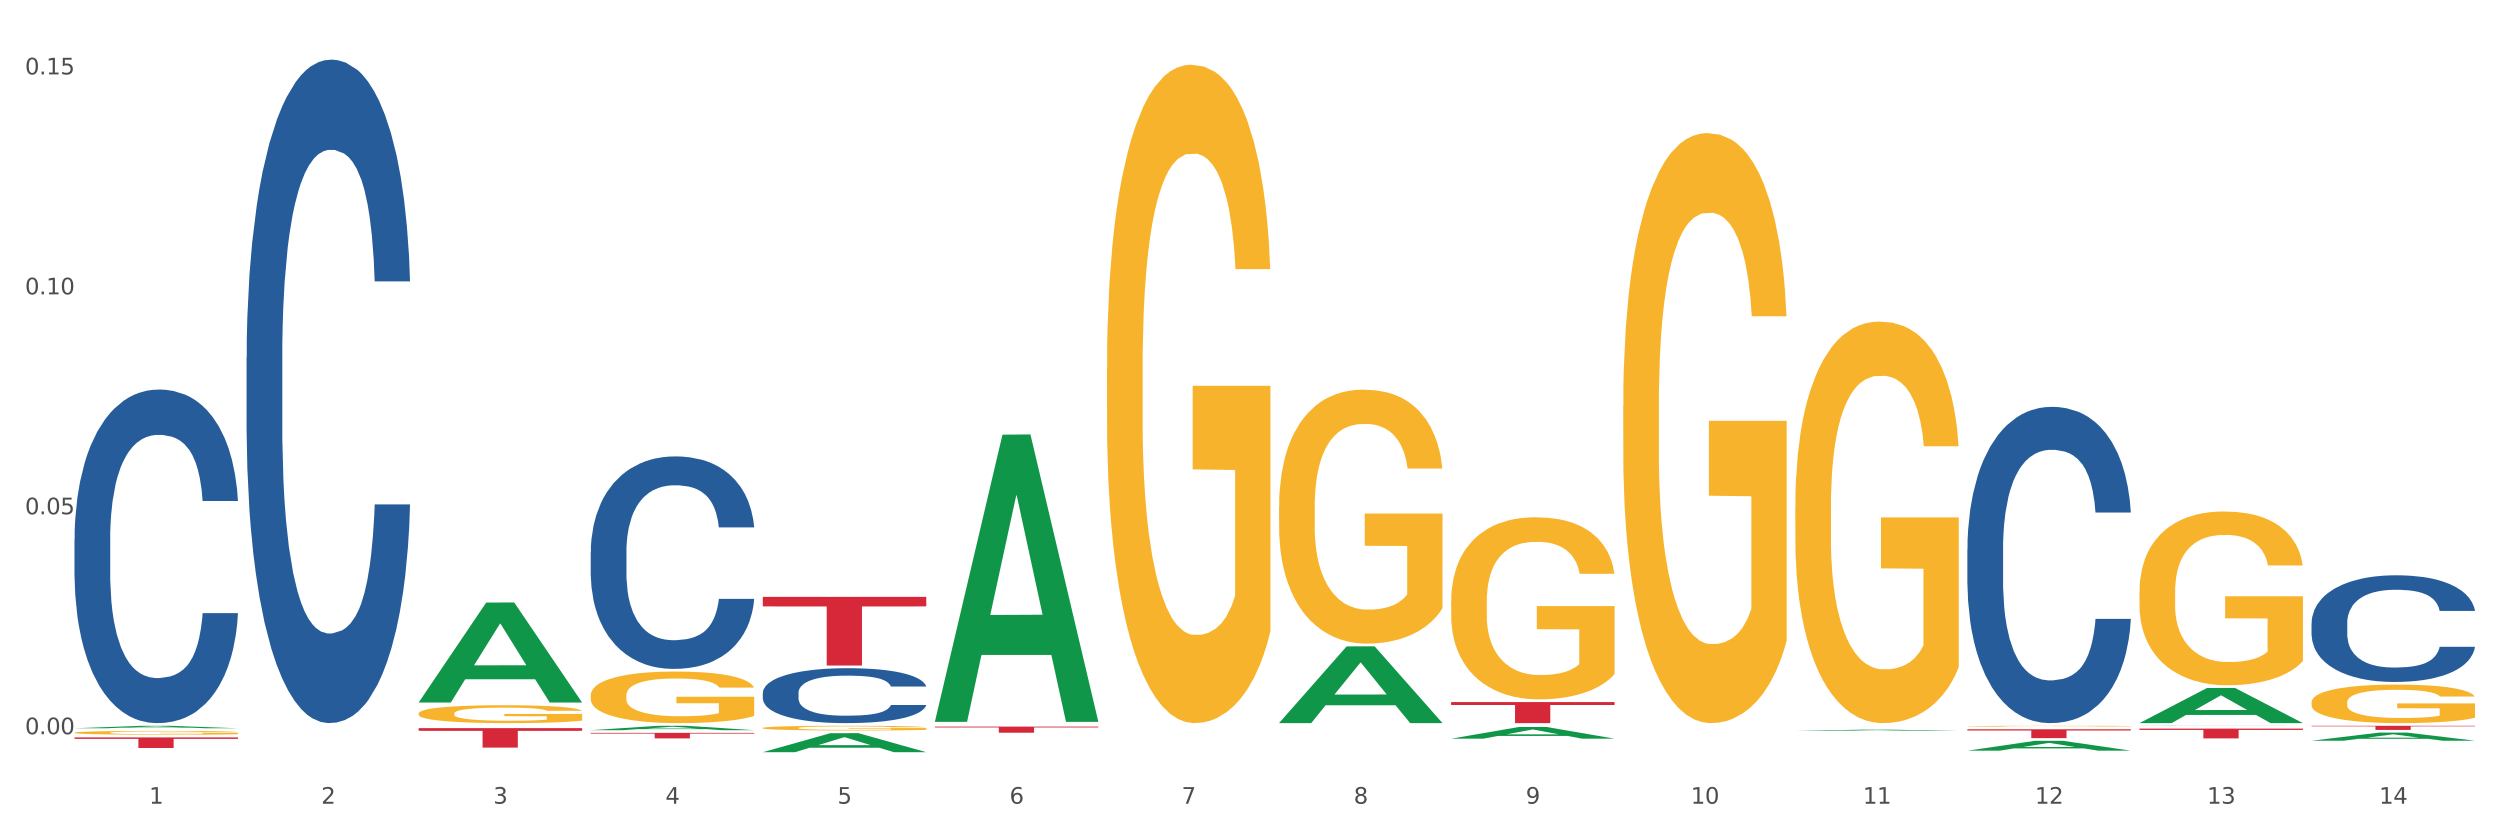 <?xml version="1.0" encoding="utf-8" standalone="no"?>
<!DOCTYPE svg PUBLIC "-//W3C//DTD SVG 1.1//EN"
  "http://www.w3.org/Graphics/SVG/1.1/DTD/svg11.dtd">
<svg xmlns:xlink="http://www.w3.org/1999/xlink" width="1080pt" height="360pt" viewBox="0 0 1080 360" xmlns="http://www.w3.org/2000/svg" version="1.1">
 <rect x="0" y="0" width="1080" height="360" fill="#333333" stroke="none"/>
 <defs>
  <style type="text/css">*{stroke-linejoin: round; stroke-linecap: butt}</style>
 </defs>
 <g id="figure_1">
  <g id="patch_1">
   <path d="M 0 360 
L 1080 360 
L 1080 0 
L 0 0 
z
" style="fill: #ffffff; stroke: #ffffff; stroke-linejoin: miter"/>
  </g>
  <g id="axes_1">
   <g id="matplotlib.axis_1">
    <g id="xtick_1">
     <g id="text_1">
      <!-- 1 -->
      <g style="fill: #4d4d4d" transform="translate(64.432 347.204) scale(0.096 -0.096)">
       <defs>
        <path id="DejaVuSans-31" d="M 794 531 
L 1825 531 
L 1825 4091 
L 703 3866 
L 703 4441 
L 1819 4666 
L 2450 4666 
L 2450 531 
L 3481 531 
L 3481 0 
L 794 0 
L 794 531 
z
" transform="scale(0.016)"/>
       </defs>
       <use xlink:href="#DejaVuSans-31"/>
      </g>
     </g>
    </g>
    <g id="xtick_2">
     <g id="text_2">
      <!-- 2 -->
      <g style="fill: #4d4d4d" transform="translate(138.771 347.204) scale(0.096 -0.096)">
       <defs>
        <path id="DejaVuSans-32" d="M 1228 531 
L 3431 531 
L 3431 0 
L 469 0 
L 469 531 
Q 828 903 1448 1529 
Q 2069 2156 2228 2338 
Q 2531 2678 2651 2914 
Q 2772 3150 2772 3378 
Q 2772 3750 2511 3984 
Q 2250 4219 1831 4219 
Q 1534 4219 1204 4116 
Q 875 4013 500 3803 
L 500 4441 
Q 881 4594 1212 4672 
Q 1544 4750 1819 4750 
Q 2544 4750 2975 4387 
Q 3406 4025 3406 3419 
Q 3406 3131 3298 2873 
Q 3191 2616 2906 2266 
Q 2828 2175 2409 1742 
Q 1991 1309 1228 531 
z
" transform="scale(0.016)"/>
       </defs>
       <use xlink:href="#DejaVuSans-32"/>
      </g>
     </g>
    </g>
    <g id="xtick_3">
     <g id="text_3">
      <!-- 3 -->
      <g style="fill: #4d4d4d" transform="translate(213.109 347.204) scale(0.096 -0.096)">
       <defs>
        <path id="DejaVuSans-33" d="M 2597 2516 
Q 3050 2419 3304 2112 
Q 3559 1806 3559 1356 
Q 3559 666 3084 287 
Q 2609 -91 1734 -91 
Q 1441 -91 1130 -33 
Q 819 25 488 141 
L 488 750 
Q 750 597 1062 519 
Q 1375 441 1716 441 
Q 2309 441 2620 675 
Q 2931 909 2931 1356 
Q 2931 1769 2642 2001 
Q 2353 2234 1838 2234 
L 1294 2234 
L 1294 2753 
L 1863 2753 
Q 2328 2753 2575 2939 
Q 2822 3125 2822 3475 
Q 2822 3834 2567 4026 
Q 2313 4219 1838 4219 
Q 1578 4219 1281 4162 
Q 984 4106 628 3988 
L 628 4550 
Q 988 4650 1302 4700 
Q 1616 4750 1894 4750 
Q 2613 4750 3031 4423 
Q 3450 4097 3450 3541 
Q 3450 3153 3228 2886 
Q 3006 2619 2597 2516 
z
" transform="scale(0.016)"/>
       </defs>
       <use xlink:href="#DejaVuSans-33"/>
      </g>
     </g>
    </g>
    <g id="xtick_4">
     <g id="text_4">
      <!-- 4 -->
      <g style="fill: #4d4d4d" transform="translate(287.448 347.204) scale(0.096 -0.096)">
       <defs>
        <path id="DejaVuSans-34" d="M 2419 4116 
L 825 1625 
L 2419 1625 
L 2419 4116 
z
M 2253 4666 
L 3047 4666 
L 3047 1625 
L 3713 1625 
L 3713 1100 
L 3047 1100 
L 3047 0 
L 2419 0 
L 2419 1100 
L 313 1100 
L 313 1709 
L 2253 4666 
z
" transform="scale(0.016)"/>
       </defs>
       <use xlink:href="#DejaVuSans-34"/>
      </g>
     </g>
    </g>
    <g id="xtick_5">
     <g id="text_5">
      <!-- 5 -->
      <g style="fill: #4d4d4d" transform="translate(361.787 347.204) scale(0.096 -0.096)">
       <defs>
        <path id="DejaVuSans-35" d="M 691 4666 
L 3169 4666 
L 3169 4134 
L 1269 4134 
L 1269 2991 
Q 1406 3038 1543 3061 
Q 1681 3084 1819 3084 
Q 2600 3084 3056 2656 
Q 3513 2228 3513 1497 
Q 3513 744 3044 326 
Q 2575 -91 1722 -91 
Q 1428 -91 1123 -41 
Q 819 9 494 109 
L 494 744 
Q 775 591 1075 516 
Q 1375 441 1709 441 
Q 2250 441 2565 725 
Q 2881 1009 2881 1497 
Q 2881 1984 2565 2268 
Q 2250 2553 1709 2553 
Q 1456 2553 1204 2497 
Q 953 2441 691 2322 
L 691 4666 
z
" transform="scale(0.016)"/>
       </defs>
       <use xlink:href="#DejaVuSans-35"/>
      </g>
     </g>
    </g>
    <g id="xtick_6">
     <g id="text_6">
      <!-- 6 -->
      <g style="fill: #4d4d4d" transform="translate(436.125 347.204) scale(0.096 -0.096)">
       <defs>
        <path id="DejaVuSans-36" d="M 2113 2584 
Q 1688 2584 1439 2293 
Q 1191 2003 1191 1497 
Q 1191 994 1439 701 
Q 1688 409 2113 409 
Q 2538 409 2786 701 
Q 3034 994 3034 1497 
Q 3034 2003 2786 2293 
Q 2538 2584 2113 2584 
z
M 3366 4563 
L 3366 3988 
Q 3128 4100 2886 4159 
Q 2644 4219 2406 4219 
Q 1781 4219 1451 3797 
Q 1122 3375 1075 2522 
Q 1259 2794 1537 2939 
Q 1816 3084 2150 3084 
Q 2853 3084 3261 2657 
Q 3669 2231 3669 1497 
Q 3669 778 3244 343 
Q 2819 -91 2113 -91 
Q 1303 -91 875 529 
Q 447 1150 447 2328 
Q 447 3434 972 4092 
Q 1497 4750 2381 4750 
Q 2619 4750 2861 4703 
Q 3103 4656 3366 4563 
z
" transform="scale(0.016)"/>
       </defs>
       <use xlink:href="#DejaVuSans-36"/>
      </g>
     </g>
    </g>
    <g id="xtick_7">
     <g id="text_7">
      <!-- 7 -->
      <g style="fill: #4d4d4d" transform="translate(510.464 347.204) scale(0.096 -0.096)">
       <defs>
        <path id="DejaVuSans-37" d="M 525 4666 
L 3525 4666 
L 3525 4397 
L 1831 0 
L 1172 0 
L 2766 4134 
L 525 4134 
L 525 4666 
z
" transform="scale(0.016)"/>
       </defs>
       <use xlink:href="#DejaVuSans-37"/>
      </g>
     </g>
    </g>
    <g id="xtick_8">
     <g id="text_8">
      <!-- 8 -->
      <g style="fill: #4d4d4d" transform="translate(584.803 347.204) scale(0.096 -0.096)">
       <defs>
        <path id="DejaVuSans-38" d="M 2034 2216 
Q 1584 2216 1326 1975 
Q 1069 1734 1069 1313 
Q 1069 891 1326 650 
Q 1584 409 2034 409 
Q 2484 409 2743 651 
Q 3003 894 3003 1313 
Q 3003 1734 2745 1975 
Q 2488 2216 2034 2216 
z
M 1403 2484 
Q 997 2584 770 2862 
Q 544 3141 544 3541 
Q 544 4100 942 4425 
Q 1341 4750 2034 4750 
Q 2731 4750 3128 4425 
Q 3525 4100 3525 3541 
Q 3525 3141 3298 2862 
Q 3072 2584 2669 2484 
Q 3125 2378 3379 2068 
Q 3634 1759 3634 1313 
Q 3634 634 3220 271 
Q 2806 -91 2034 -91 
Q 1263 -91 848 271 
Q 434 634 434 1313 
Q 434 1759 690 2068 
Q 947 2378 1403 2484 
z
M 1172 3481 
Q 1172 3119 1398 2916 
Q 1625 2713 2034 2713 
Q 2441 2713 2670 2916 
Q 2900 3119 2900 3481 
Q 2900 3844 2670 4047 
Q 2441 4250 2034 4250 
Q 1625 4250 1398 4047 
Q 1172 3844 1172 3481 
z
" transform="scale(0.016)"/>
       </defs>
       <use xlink:href="#DejaVuSans-38"/>
      </g>
     </g>
    </g>
    <g id="xtick_9">
     <g id="text_9">
      <!-- 9 -->
      <g style="fill: #4d4d4d" transform="translate(659.142 347.204) scale(0.096 -0.096)">
       <defs>
        <path id="DejaVuSans-39" d="M 703 97 
L 703 672 
Q 941 559 1184 500 
Q 1428 441 1663 441 
Q 2288 441 2617 861 
Q 2947 1281 2994 2138 
Q 2813 1869 2534 1725 
Q 2256 1581 1919 1581 
Q 1219 1581 811 2004 
Q 403 2428 403 3163 
Q 403 3881 828 4315 
Q 1253 4750 1959 4750 
Q 2769 4750 3195 4129 
Q 3622 3509 3622 2328 
Q 3622 1225 3098 567 
Q 2575 -91 1691 -91 
Q 1453 -91 1209 -44 
Q 966 3 703 97 
z
M 1959 2075 
Q 2384 2075 2632 2365 
Q 2881 2656 2881 3163 
Q 2881 3666 2632 3958 
Q 2384 4250 1959 4250 
Q 1534 4250 1286 3958 
Q 1038 3666 1038 3163 
Q 1038 2656 1286 2365 
Q 1534 2075 1959 2075 
z
" transform="scale(0.016)"/>
       </defs>
       <use xlink:href="#DejaVuSans-39"/>
      </g>
     </g>
    </g>
    <g id="xtick_10">
     <g id="text_10">
      <!-- 10 -->
      <g style="fill: #4d4d4d" transform="translate(730.426 347.204) scale(0.096 -0.096)">
       <defs>
        <path id="DejaVuSans-30" d="M 2034 4250 
Q 1547 4250 1301 3770 
Q 1056 3291 1056 2328 
Q 1056 1369 1301 889 
Q 1547 409 2034 409 
Q 2525 409 2770 889 
Q 3016 1369 3016 2328 
Q 3016 3291 2770 3770 
Q 2525 4250 2034 4250 
z
M 2034 4750 
Q 2819 4750 3233 4129 
Q 3647 3509 3647 2328 
Q 3647 1150 3233 529 
Q 2819 -91 2034 -91 
Q 1250 -91 836 529 
Q 422 1150 422 2328 
Q 422 3509 836 4129 
Q 1250 4750 2034 4750 
z
" transform="scale(0.016)"/>
       </defs>
       <use xlink:href="#DejaVuSans-31"/>
       <use xlink:href="#DejaVuSans-30" transform="translate(63.623 0)"/>
      </g>
     </g>
    </g>
    <g id="xtick_11">
     <g id="text_11">
      <!-- 11 -->
      <g style="fill: #4d4d4d" transform="translate(804.765 347.204) scale(0.096 -0.096)">
       <use xlink:href="#DejaVuSans-31"/>
       <use xlink:href="#DejaVuSans-31" transform="translate(63.623 0)"/>
      </g>
     </g>
    </g>
    <g id="xtick_12">
     <g id="text_12">
      <!-- 12 -->
      <g style="fill: #4d4d4d" transform="translate(879.104 347.204) scale(0.096 -0.096)">
       <use xlink:href="#DejaVuSans-31"/>
       <use xlink:href="#DejaVuSans-32" transform="translate(63.623 0)"/>
      </g>
     </g>
    </g>
    <g id="xtick_13">
     <g id="text_13">
      <!-- 13 -->
      <g style="fill: #4d4d4d" transform="translate(953.442 347.204) scale(0.096 -0.096)">
       <use xlink:href="#DejaVuSans-31"/>
       <use xlink:href="#DejaVuSans-33" transform="translate(63.623 0)"/>
      </g>
     </g>
    </g>
    <g id="xtick_14">
     <g id="text_14">
      <!-- 14 -->
      <g style="fill: #4d4d4d" transform="translate(1027.781 347.204) scale(0.096 -0.096)">
       <use xlink:href="#DejaVuSans-31"/>
       <use xlink:href="#DejaVuSans-34" transform="translate(63.623 0)"/>
      </g>
     </g>
    </g>
    <g id="xtick_15"/>
    <g id="xtick_16"/>
    <g id="xtick_17"/>
    <g id="xtick_18"/>
    <g id="xtick_19"/>
    <g id="xtick_20"/>
    <g id="xtick_21"/>
    <g id="xtick_22"/>
    <g id="xtick_23"/>
    <g id="xtick_24"/>
    <g id="xtick_25"/>
    <g id="xtick_26"/>
    <g id="xtick_27"/>
   </g>
   <g id="matplotlib.axis_2">
    <g id="ytick_1">
     <g id="text_15">
      <!-- 0.00 -->
      <g style="fill: #4d4d4d" transform="translate(10.8 317.187) scale(0.096 -0.096)">
       <defs>
        <path id="DejaVuSans-2e" d="M 684 794 
L 1344 794 
L 1344 0 
L 684 0 
L 684 794 
z
" transform="scale(0.016)"/>
       </defs>
       <use xlink:href="#DejaVuSans-30"/>
       <use xlink:href="#DejaVuSans-2e" transform="translate(63.623 0)"/>
       <use xlink:href="#DejaVuSans-30" transform="translate(95.41 0)"/>
       <use xlink:href="#DejaVuSans-30" transform="translate(159.033 0)"/>
      </g>
     </g>
    </g>
    <g id="ytick_2">
     <g id="text_16">
      <!-- 0.05 -->
      <g style="fill: #4d4d4d" transform="translate(10.8 222.173) scale(0.096 -0.096)">
       <use xlink:href="#DejaVuSans-30"/>
       <use xlink:href="#DejaVuSans-2e" transform="translate(63.623 0)"/>
       <use xlink:href="#DejaVuSans-30" transform="translate(95.41 0)"/>
       <use xlink:href="#DejaVuSans-35" transform="translate(159.033 0)"/>
      </g>
     </g>
    </g>
    <g id="ytick_3">
     <g id="text_17">
      <!-- 0.10 -->
      <g style="fill: #4d4d4d" transform="translate(10.8 127.159) scale(0.096 -0.096)">
       <use xlink:href="#DejaVuSans-30"/>
       <use xlink:href="#DejaVuSans-2e" transform="translate(63.623 0)"/>
       <use xlink:href="#DejaVuSans-31" transform="translate(95.41 0)"/>
       <use xlink:href="#DejaVuSans-30" transform="translate(159.033 0)"/>
      </g>
     </g>
    </g>
    <g id="ytick_4">
     <g id="text_18">
      <!-- 0.15 -->
      <g style="fill: #4d4d4d" transform="translate(10.8 32.145) scale(0.096 -0.096)">
       <use xlink:href="#DejaVuSans-30"/>
       <use xlink:href="#DejaVuSans-2e" transform="translate(63.623 0)"/>
       <use xlink:href="#DejaVuSans-31" transform="translate(95.41 0)"/>
       <use xlink:href="#DejaVuSans-35" transform="translate(159.033 0)"/>
      </g>
     </g>
    </g>
    <g id="ytick_5"/>
    <g id="ytick_6"/>
    <g id="ytick_7"/>
   </g>
   <g id="PolyCollection_1">
    <path d="M 32.175 314.606 
L 32.248 314.605 
L 61.37 313.541 
L 73.456 313.54 
L 102.797 314.608 
L 88.818 314.608 
L 82.484 314.36 
L 52.415 314.36 
L 52.197 314.364 
L 46.081 314.608 
L 32.175 314.608 
L 32.175 314.606 
L 56.201 314.211 
L 78.698 314.21 
L 67.559 313.768 
L 67.413 313.766 
L 67.267 313.769 
L 56.128 314.21 
L 56.201 314.211 
L 32.175 314.606 
z
" clip-path="url(#p5cf02d1956)" style="fill: #109648"/>
    <path d="M 849.901 315.056 
L 920.523 315.056 
L 920.523 315.588 
L 892.742 315.591 
L 892.742 318.881 
L 877.514 318.881 
L 877.514 315.591 
L 849.901 315.588 
L 849.901 315.06 
L 849.901 315.056 
z
" clip-path="url(#p5cf02d1956)" style="fill: #d62839"/>
    <path d="M 626.885 303.288 
L 697.506 303.288 
L 697.506 304.553 
L 669.726 304.562 
L 669.726 312.389 
L 654.497 312.389 
L 654.497 304.562 
L 626.885 304.553 
L 626.885 303.297 
L 626.885 303.288 
z
" clip-path="url(#p5cf02d1956)" style="fill: #d62839"/>
    <path d="M 403.869 313.895 
L 474.49 313.895 
L 474.49 314.264 
L 446.71 314.266 
L 446.71 316.547 
L 431.481 316.547 
L 431.481 314.266 
L 403.869 314.264 
L 403.869 313.898 
L 403.869 313.895 
z
" clip-path="url(#p5cf02d1956)" style="fill: #d62839"/>
    <path d="M 329.53 257.854 
L 400.152 257.854 
L 400.152 261.975 
L 372.371 262.003 
L 372.371 287.509 
L 357.143 287.509 
L 357.143 262.003 
L 329.53 261.975 
L 329.53 257.882 
L 329.53 257.854 
z
" clip-path="url(#p5cf02d1956)" style="fill: #d62839"/>
    <path d="M 255.191 316.591 
L 325.813 316.591 
L 325.813 316.925 
L 298.033 316.927 
L 298.033 318.995 
L 282.804 318.995 
L 282.804 316.927 
L 255.191 316.925 
L 255.191 316.593 
L 255.191 316.591 
z
" clip-path="url(#p5cf02d1956)" style="fill: #d62839"/>
    <path d="M 180.852 308.232 
L 180.936 308.225 
L 180.936 307.971 
L 181.103 307.752 
L 181.936 307.222 
L 183.187 306.785 
L 184.104 306.552 
L 185.021 306.361 
L 186.105 306.171 
L 187.439 305.973 
L 189.857 305.684 
L 191.358 305.536 
L 193.192 305.38 
L 196.528 305.154 
L 198.946 305.027 
L 201.447 304.921 
L 205.533 304.794 
L 208.201 304.738 
L 211.036 304.696 
L 214.454 304.667 
L 217.039 304.66 
L 222.709 304.682 
L 227.545 304.745 
L 229.879 304.794 
L 232.881 304.879 
L 234.465 304.936 
L 237.05 305.049 
L 239.718 305.197 
L 241.552 305.324 
L 244.304 305.564 
L 246.388 305.804 
L 248.306 306.1 
L 249.306 306.305 
L 250.057 306.495 
L 250.724 306.714 
L 251.391 307.06 
L 236.383 307.06 
L 235.799 306.813 
L 234.882 306.58 
L 233.548 306.354 
L 232.38 306.213 
L 230.379 306.037 
L 228.545 305.924 
L 226.627 305.839 
L 224.293 305.768 
L 222.458 305.733 
L 219.874 305.705 
L 214.788 305.712 
L 211.369 305.768 
L 209.034 305.839 
L 207.534 305.903 
L 206.2 305.973 
L 204.699 306.072 
L 202.948 306.22 
L 201.697 306.354 
L 200.446 306.524 
L 199.446 306.693 
L 198.529 306.891 
L 197.778 307.102 
L 197.195 307.321 
L 196.694 307.589 
L 196.277 308.034 
L 196.277 309.001 
L 196.444 309.22 
L 196.861 309.509 
L 197.361 309.728 
L 198.195 309.989 
L 198.946 310.166 
L 200.363 310.42 
L 201.947 310.631 
L 203.198 310.766 
L 204.449 310.878 
L 206.616 311.034 
L 209.034 311.161 
L 211.119 311.238 
L 213.954 311.309 
L 215.871 311.337 
L 217.539 311.351 
L 221.625 311.351 
L 224.543 311.33 
L 227.795 311.281 
L 230.296 311.217 
L 232.38 311.14 
L 234.715 311.013 
L 236.216 310.893 
L 236.216 309.417 
L 217.873 309.41 
L 217.873 308.429 
L 251.474 308.429 
L 251.474 311.309 
L 250.057 311.457 
L 248.473 311.591 
L 246.805 311.711 
L 244.304 311.86 
L 241.302 312.001 
L 238.634 312.099 
L 235.799 312.184 
L 232.464 312.262 
L 228.128 312.332 
L 225.46 312.361 
L 222.125 312.382 
L 218.206 312.389 
L 214.788 312.375 
L 211.452 312.339 
L 207.951 312.276 
L 204.532 312.184 
L 201.947 312.092 
L 199.362 311.979 
L 196.611 311.831 
L 194.443 311.69 
L 192.776 311.563 
L 190.941 311.401 
L 188.94 311.189 
L 187.439 310.998 
L 186.105 310.801 
L 184.688 310.547 
L 183.687 310.328 
L 182.687 310.053 
L 182.103 309.848 
L 181.436 309.53 
L 180.936 309.086 
L 180.852 308.232 
z
" clip-path="url(#p5cf02d1956)" style="fill: #f7b32b"/>
    <path d="M 32.175 318.556 
L 102.797 318.556 
L 102.797 319.192 
L 75.017 319.196 
L 75.017 323.136 
L 59.788 323.136 
L 59.788 319.196 
L 32.175 319.192 
L 32.175 318.56 
L 32.175 318.556 
z
" clip-path="url(#p5cf02d1956)" style="fill: #d62839"/>
    <path d="M 32.175 233.029 
L 32.258 232.898 
L 32.258 229.212 
L 32.509 224.211 
L 33.427 214.999 
L 34.596 208.024 
L 36.599 199.864 
L 37.684 196.442 
L 39.104 192.625 
L 42.025 186.44 
L 45.364 181.175 
L 47.702 178.28 
L 49.455 176.438 
L 53.378 173.147 
L 55.632 171.7 
L 57.969 170.515 
L 59.973 169.726 
L 63.312 168.804 
L 65.983 168.41 
L 69.072 168.278 
L 71.66 168.41 
L 75.082 168.936 
L 80.091 170.515 
L 82.011 171.436 
L 84.599 173.016 
L 87.27 175.122 
L 89.44 177.227 
L 91.945 180.254 
L 94.533 184.202 
L 97.037 189.204 
L 98.79 193.81 
L 100.209 198.679 
L 101.461 204.602 
L 102.379 211.051 
L 102.797 216.446 
L 87.52 216.446 
L 87.103 211.577 
L 86.268 206.313 
L 85.434 202.759 
L 84.515 199.864 
L 83.096 196.574 
L 81.844 194.468 
L 79.757 191.967 
L 77.837 190.388 
L 76.251 189.467 
L 74.331 188.677 
L 70.241 187.888 
L 67.319 187.888 
L 65.482 188.151 
L 63.229 188.809 
L 61.309 189.73 
L 59.055 191.309 
L 57.302 193.02 
L 55.549 195.258 
L 54.547 196.837 
L 53.044 199.732 
L 52.043 202.101 
L 50.707 206.181 
L 49.956 209.076 
L 48.62 216.578 
L 48.036 222.106 
L 47.785 225.922 
L 47.618 230.134 
L 47.618 250.665 
L 48.119 259.877 
L 48.537 263.825 
L 49.204 268.3 
L 50.457 274.091 
L 52.293 279.75 
L 54.213 283.83 
L 55.799 286.33 
L 57.302 288.173 
L 58.804 289.621 
L 60.641 290.937 
L 62.143 291.726 
L 64.397 292.516 
L 67.069 292.911 
L 69.155 292.911 
L 73.413 292.253 
L 75.333 291.595 
L 77.169 290.674 
L 79.173 289.226 
L 80.759 287.647 
L 81.677 286.462 
L 83.18 283.961 
L 84.348 281.329 
L 85.35 278.302 
L 86.018 275.67 
L 86.769 271.722 
L 87.353 267.247 
L 87.52 264.878 
L 102.797 264.878 
L 102.463 269.616 
L 101.879 274.222 
L 100.71 280.408 
L 99.792 283.961 
L 98.372 288.305 
L 96.87 291.99 
L 94.783 296.069 
L 92.863 299.096 
L 90.86 301.729 
L 88.689 304.098 
L 84.766 307.388 
L 83.347 308.309 
L 80.341 309.888 
L 78.004 310.81 
L 74.581 311.731 
L 71.075 312.257 
L 67.402 312.389 
L 64.147 312.126 
L 60.557 311.336 
L 58.303 310.546 
L 55.799 309.362 
L 52.877 307.519 
L 50.123 305.282 
L 47.535 302.65 
L 45.114 299.623 
L 42.86 296.201 
L 39.938 290.542 
L 37.768 285.014 
L 36.182 279.882 
L 35.097 275.539 
L 34.011 270.011 
L 33.427 266.194 
L 32.509 256.982 
L 32.175 248.427 
L 32.175 233.029 
z
" clip-path="url(#p5cf02d1956)" style="fill: #255c99"/>
    <path d="M 106.514 154.546 
L 106.597 154.285 
L 106.597 146.955 
L 106.848 137.008 
L 107.766 118.685 
L 108.935 104.812 
L 110.938 88.582 
L 112.023 81.777 
L 113.442 74.185 
L 116.364 61.883 
L 119.703 51.412 
L 122.04 45.653 
L 123.794 41.989 
L 127.717 35.445 
L 129.971 32.565 
L 132.308 30.209 
L 134.312 28.639 
L 137.651 26.807 
L 140.322 26.021 
L 143.411 25.759 
L 145.998 26.021 
L 149.421 27.068 
L 154.43 30.209 
L 156.35 32.042 
L 158.937 35.183 
L 161.609 39.371 
L 163.779 43.559 
L 166.283 49.58 
L 168.871 57.433 
L 171.376 67.38 
L 173.129 76.541 
L 174.548 86.227 
L 175.8 98.006 
L 176.718 110.832 
L 177.135 121.564 
L 161.859 121.564 
L 161.442 111.879 
L 160.607 101.409 
L 159.772 94.341 
L 158.854 88.582 
L 157.435 82.038 
L 156.183 77.85 
L 154.096 72.877 
L 152.176 69.736 
L 150.59 67.903 
L 148.67 66.333 
L 144.579 64.762 
L 141.658 64.762 
L 139.821 65.286 
L 137.567 66.594 
L 135.647 68.427 
L 133.393 71.568 
L 131.64 74.971 
L 129.887 79.421 
L 128.886 82.562 
L 127.383 88.321 
L 126.381 93.032 
L 125.046 101.147 
L 124.294 106.906 
L 122.959 121.826 
L 122.374 132.82 
L 122.124 140.411 
L 121.957 148.788 
L 121.957 189.622 
L 122.458 207.946 
L 122.875 215.799 
L 123.543 224.699 
L 124.795 236.216 
L 126.632 247.472 
L 128.552 255.587 
L 130.138 260.56 
L 131.64 264.225 
L 133.143 267.104 
L 134.979 269.722 
L 136.482 271.292 
L 138.736 272.863 
L 141.407 273.648 
L 143.494 273.648 
L 147.751 272.339 
L 149.671 271.03 
L 151.508 269.198 
L 153.511 266.319 
L 155.097 263.178 
L 156.016 260.822 
L 157.518 255.848 
L 158.687 250.613 
L 159.689 244.593 
L 160.357 239.357 
L 161.108 231.504 
L 161.692 222.605 
L 161.859 217.893 
L 177.135 217.893 
L 176.802 227.316 
L 176.217 236.478 
L 175.049 248.781 
L 174.13 255.848 
L 172.711 264.486 
L 171.209 271.816 
L 169.122 279.93 
L 167.202 285.951 
L 165.198 291.186 
L 163.028 295.898 
L 159.104 302.442 
L 157.685 304.274 
L 154.68 307.415 
L 152.343 309.248 
L 148.92 311.08 
L 145.414 312.127 
L 141.741 312.389 
L 138.486 311.865 
L 134.896 310.295 
L 132.642 308.724 
L 130.138 306.368 
L 127.216 302.704 
L 124.461 298.254 
L 121.874 293.018 
L 119.453 286.998 
L 117.199 280.192 
L 114.277 268.936 
L 112.107 257.942 
L 110.521 247.734 
L 109.435 239.096 
L 108.35 228.102 
L 107.766 220.51 
L 106.848 202.187 
L 106.514 185.173 
L 106.514 154.546 
z
" clip-path="url(#p5cf02d1956)" style="fill: #255c99"/>
    <path d="M 255.191 238.412 
L 255.275 238.328 
L 255.275 235.981 
L 255.525 232.795 
L 256.443 226.926 
L 257.612 222.483 
L 259.615 217.285 
L 260.701 215.106 
L 262.12 212.674 
L 265.041 208.734 
L 268.381 205.381 
L 270.718 203.537 
L 272.471 202.363 
L 276.394 200.267 
L 278.648 199.345 
L 280.986 198.59 
L 282.989 198.087 
L 286.328 197.5 
L 288.999 197.249 
L 292.088 197.165 
L 294.676 197.249 
L 298.098 197.584 
L 303.107 198.59 
L 305.027 199.177 
L 307.615 200.183 
L 310.286 201.524 
L 312.457 202.866 
L 314.961 204.794 
L 317.549 207.309 
L 320.053 210.495 
L 321.806 213.429 
L 323.225 216.531 
L 324.477 220.303 
L 325.396 224.411 
L 325.813 227.849 
L 310.537 227.849 
L 310.119 224.747 
L 309.284 221.393 
L 308.45 219.13 
L 307.531 217.285 
L 306.112 215.19 
L 304.86 213.848 
L 302.773 212.255 
L 300.853 211.249 
L 299.267 210.662 
L 297.347 210.159 
L 293.257 209.656 
L 290.335 209.656 
L 288.499 209.824 
L 286.245 210.243 
L 284.325 210.83 
L 282.071 211.836 
L 280.318 212.926 
L 278.565 214.351 
L 277.563 215.357 
L 276.06 217.202 
L 275.059 218.711 
L 273.723 221.309 
L 272.972 223.154 
L 271.636 227.932 
L 271.052 231.453 
L 270.801 233.885 
L 270.634 236.567 
L 270.634 249.646 
L 271.135 255.514 
L 271.553 258.029 
L 272.22 260.879 
L 273.473 264.568 
L 275.309 268.173 
L 277.229 270.772 
L 278.815 272.365 
L 280.318 273.538 
L 281.82 274.461 
L 283.657 275.299 
L 285.159 275.802 
L 287.413 276.305 
L 290.085 276.556 
L 292.172 276.556 
L 296.429 276.137 
L 298.349 275.718 
L 300.185 275.131 
L 302.189 274.209 
L 303.775 273.203 
L 304.693 272.449 
L 306.196 270.856 
L 307.364 269.179 
L 308.366 267.251 
L 309.034 265.574 
L 309.785 263.059 
L 310.37 260.209 
L 310.537 258.7 
L 325.813 258.7 
L 325.479 261.718 
L 324.895 264.652 
L 323.726 268.592 
L 322.808 270.856 
L 321.389 273.622 
L 319.886 275.97 
L 317.799 278.568 
L 315.879 280.497 
L 313.876 282.173 
L 311.705 283.682 
L 307.782 285.778 
L 306.363 286.365 
L 303.358 287.371 
L 301.02 287.958 
L 297.598 288.545 
L 294.092 288.88 
L 290.419 288.964 
L 287.163 288.796 
L 283.573 288.293 
L 281.32 287.79 
L 278.815 287.036 
L 275.893 285.862 
L 273.139 284.437 
L 270.551 282.76 
L 268.13 280.832 
L 265.876 278.652 
L 262.955 275.047 
L 260.784 271.526 
L 259.198 268.257 
L 258.113 265.49 
L 257.028 261.969 
L 256.443 259.538 
L 255.525 253.67 
L 255.191 248.22 
L 255.191 238.412 
z
" clip-path="url(#p5cf02d1956)" style="fill: #255c99"/>
    <path d="M 329.53 299.322 
L 329.613 299.3 
L 329.613 298.694 
L 329.864 297.87 
L 330.782 296.353 
L 331.951 295.205 
L 333.954 293.861 
L 335.039 293.298 
L 336.458 292.669 
L 339.38 291.651 
L 342.719 290.784 
L 345.057 290.307 
L 346.81 290.004 
L 350.733 289.462 
L 352.987 289.224 
L 355.324 289.029 
L 357.328 288.899 
L 360.667 288.747 
L 363.338 288.682 
L 366.427 288.66 
L 369.015 288.682 
L 372.437 288.769 
L 377.446 289.029 
L 379.366 289.181 
L 381.954 289.441 
L 384.625 289.787 
L 386.795 290.134 
L 389.3 290.632 
L 391.887 291.282 
L 394.392 292.106 
L 396.145 292.864 
L 397.564 293.666 
L 398.816 294.641 
L 399.734 295.703 
L 400.152 296.592 
L 384.875 296.592 
L 384.458 295.79 
L 383.623 294.923 
L 382.788 294.338 
L 381.87 293.861 
L 380.451 293.319 
L 379.199 292.973 
L 377.112 292.561 
L 375.192 292.301 
L 373.606 292.149 
L 371.686 292.019 
L 367.595 291.889 
L 364.674 291.889 
L 362.837 291.933 
L 360.583 292.041 
L 358.663 292.193 
L 356.41 292.453 
L 354.656 292.734 
L 352.903 293.103 
L 351.902 293.363 
L 350.399 293.84 
L 349.397 294.23 
L 348.062 294.901 
L 347.31 295.378 
L 345.975 296.613 
L 345.391 297.523 
L 345.14 298.152 
L 344.973 298.845 
L 344.973 302.226 
L 345.474 303.743 
L 345.891 304.393 
L 346.559 305.129 
L 347.811 306.083 
L 349.648 307.015 
L 351.568 307.687 
L 353.154 308.098 
L 354.656 308.402 
L 356.159 308.64 
L 357.996 308.857 
L 359.498 308.987 
L 361.752 309.117 
L 364.423 309.182 
L 366.51 309.182 
L 370.768 309.073 
L 372.688 308.965 
L 374.524 308.813 
L 376.528 308.575 
L 378.114 308.315 
L 379.032 308.12 
L 380.534 307.708 
L 381.703 307.275 
L 382.705 306.776 
L 383.373 306.343 
L 384.124 305.693 
L 384.708 304.956 
L 384.875 304.566 
L 400.152 304.566 
L 399.818 305.346 
L 399.233 306.105 
L 398.065 307.123 
L 397.146 307.708 
L 395.727 308.423 
L 394.225 309.03 
L 392.138 309.702 
L 390.218 310.2 
L 388.214 310.634 
L 386.044 311.024 
L 382.121 311.565 
L 380.701 311.717 
L 377.696 311.977 
L 375.359 312.129 
L 371.936 312.281 
L 368.43 312.367 
L 364.757 312.389 
L 361.502 312.346 
L 357.912 312.216 
L 355.658 312.085 
L 353.154 311.89 
L 350.232 311.587 
L 347.477 311.219 
L 344.89 310.785 
L 342.469 310.287 
L 340.215 309.723 
L 337.293 308.792 
L 335.123 307.882 
L 333.537 307.036 
L 332.452 306.321 
L 331.366 305.411 
L 330.782 304.783 
L 329.864 303.266 
L 329.53 301.857 
L 329.53 299.322 
z
" clip-path="url(#p5cf02d1956)" style="fill: #255c99"/>
    <path d="M 924.24 314.746 
L 994.861 314.746 
L 994.861 315.336 
L 967.081 315.34 
L 967.081 318.993 
L 951.852 318.993 
L 951.852 315.34 
L 924.24 315.336 
L 924.24 314.75 
L 924.24 314.746 
z
" clip-path="url(#p5cf02d1956)" style="fill: #d62839"/>
    <path d="M 849.901 237.148 
L 849.984 237.023 
L 849.984 233.529 
L 850.235 228.788 
L 851.153 220.053 
L 852.322 213.44 
L 854.325 205.704 
L 855.41 202.46 
L 856.829 198.841 
L 859.751 192.977 
L 863.09 187.986 
L 865.428 185.241 
L 867.181 183.494 
L 871.104 180.374 
L 873.358 179.002 
L 875.695 177.879 
L 877.699 177.13 
L 881.038 176.257 
L 883.709 175.882 
L 886.798 175.757 
L 889.386 175.882 
L 892.808 176.381 
L 897.817 177.879 
L 899.737 178.752 
L 902.325 180.249 
L 904.996 182.246 
L 907.166 184.242 
L 909.671 187.112 
L 912.258 190.856 
L 914.763 195.597 
L 916.516 199.964 
L 917.935 204.581 
L 919.187 210.196 
L 920.105 216.31 
L 920.523 221.426 
L 905.246 221.426 
L 904.829 216.809 
L 903.994 211.818 
L 903.159 208.449 
L 902.241 205.704 
L 900.822 202.585 
L 899.57 200.588 
L 897.483 198.217 
L 895.563 196.72 
L 893.977 195.847 
L 892.057 195.098 
L 887.966 194.349 
L 885.045 194.349 
L 883.208 194.599 
L 880.954 195.223 
L 879.034 196.096 
L 876.78 197.594 
L 875.027 199.216 
L 873.274 201.337 
L 872.273 202.834 
L 870.77 205.579 
L 869.768 207.825 
L 868.433 211.693 
L 867.681 214.439 
L 866.346 221.551 
L 865.761 226.791 
L 865.511 230.41 
L 865.344 234.403 
L 865.344 253.868 
L 865.845 262.603 
L 866.262 266.346 
L 866.93 270.588 
L 868.182 276.079 
L 870.019 281.444 
L 871.939 285.312 
L 873.525 287.683 
L 875.027 289.43 
L 876.53 290.802 
L 878.367 292.05 
L 879.869 292.799 
L 882.123 293.547 
L 884.794 293.922 
L 886.881 293.922 
L 891.139 293.298 
L 893.059 292.674 
L 894.895 291.801 
L 896.899 290.428 
L 898.485 288.931 
L 899.403 287.808 
L 900.905 285.437 
L 902.074 282.941 
L 903.076 280.071 
L 903.744 277.576 
L 904.495 273.833 
L 905.079 269.59 
L 905.246 267.344 
L 920.523 267.344 
L 920.189 271.836 
L 919.604 276.203 
L 918.436 282.068 
L 917.517 285.437 
L 916.098 289.555 
L 914.596 293.048 
L 912.509 296.916 
L 910.589 299.786 
L 908.585 302.282 
L 906.415 304.528 
L 902.491 307.647 
L 901.072 308.521 
L 898.067 310.018 
L 895.73 310.892 
L 892.307 311.765 
L 888.801 312.264 
L 885.128 312.389 
L 881.873 312.139 
L 878.283 311.391 
L 876.029 310.642 
L 873.525 309.519 
L 870.603 307.772 
L 867.848 305.651 
L 865.261 303.155 
L 862.84 300.285 
L 860.586 297.041 
L 857.664 291.676 
L 855.494 286.435 
L 853.908 281.569 
L 852.823 277.451 
L 851.737 272.21 
L 851.153 268.592 
L 850.235 259.858 
L 849.901 251.747 
L 849.901 237.148 
z
" clip-path="url(#p5cf02d1956)" style="fill: #255c99"/>
    <path d="M 998.578 269.226 
L 998.662 269.184 
L 998.662 268.006 
L 998.912 266.407 
L 999.83 263.461 
L 1000.999 261.231 
L 1003.003 258.622 
L 1004.088 257.528 
L 1005.507 256.308 
L 1008.429 254.33 
L 1011.768 252.647 
L 1014.105 251.721 
L 1015.858 251.132 
L 1019.781 250.08 
L 1022.035 249.617 
L 1024.373 249.238 
L 1026.376 248.986 
L 1029.715 248.691 
L 1032.387 248.565 
L 1035.475 248.523 
L 1038.063 248.565 
L 1041.486 248.733 
L 1046.494 249.238 
L 1048.414 249.533 
L 1051.002 250.038 
L 1053.673 250.711 
L 1055.844 251.384 
L 1058.348 252.352 
L 1060.936 253.615 
L 1063.44 255.214 
L 1065.193 256.686 
L 1066.612 258.243 
L 1067.864 260.137 
L 1068.783 262.199 
L 1069.2 263.924 
L 1053.924 263.924 
L 1053.506 262.367 
L 1052.671 260.684 
L 1051.837 259.548 
L 1050.918 258.622 
L 1049.499 257.57 
L 1048.247 256.897 
L 1046.16 256.097 
L 1044.24 255.592 
L 1042.654 255.298 
L 1040.734 255.045 
L 1036.644 254.793 
L 1033.722 254.793 
L 1031.886 254.877 
L 1029.632 255.087 
L 1027.712 255.382 
L 1025.458 255.887 
L 1023.705 256.434 
L 1021.952 257.149 
L 1020.95 257.654 
L 1019.448 258.58 
L 1018.446 259.337 
L 1017.11 260.642 
L 1016.359 261.568 
L 1015.023 263.966 
L 1014.439 265.733 
L 1014.188 266.954 
L 1014.022 268.3 
L 1014.022 274.865 
L 1014.522 277.81 
L 1014.94 279.072 
L 1015.608 280.503 
L 1016.86 282.355 
L 1018.696 284.164 
L 1020.616 285.469 
L 1022.202 286.268 
L 1023.705 286.857 
L 1025.207 287.32 
L 1027.044 287.741 
L 1028.547 287.993 
L 1030.8 288.246 
L 1033.472 288.372 
L 1035.559 288.372 
L 1039.816 288.162 
L 1041.736 287.951 
L 1043.572 287.657 
L 1045.576 287.194 
L 1047.162 286.689 
L 1048.08 286.31 
L 1049.583 285.511 
L 1050.752 284.669 
L 1051.753 283.701 
L 1052.421 282.86 
L 1053.172 281.597 
L 1053.757 280.167 
L 1053.924 279.409 
L 1069.2 279.409 
L 1068.866 280.924 
L 1068.282 282.397 
L 1067.113 284.374 
L 1066.195 285.511 
L 1064.776 286.899 
L 1063.273 288.077 
L 1061.186 289.382 
L 1059.266 290.35 
L 1057.263 291.191 
L 1055.092 291.949 
L 1051.169 293.001 
L 1049.75 293.295 
L 1046.745 293.8 
L 1044.407 294.095 
L 1040.985 294.389 
L 1037.479 294.558 
L 1033.806 294.6 
L 1030.55 294.516 
L 1026.96 294.263 
L 1024.707 294.011 
L 1022.202 293.632 
L 1019.281 293.043 
L 1016.526 292.327 
L 1013.938 291.486 
L 1011.517 290.518 
L 1009.263 289.424 
L 1006.342 287.615 
L 1004.171 285.847 
L 1002.585 284.206 
L 1001.5 282.818 
L 1000.415 281.05 
L 999.83 279.83 
L 998.912 276.884 
L 998.578 274.149 
L 998.578 269.226 
z
" clip-path="url(#p5cf02d1956)" style="fill: #255c99"/>
    <path d="M 998.578 303.439 
L 998.662 303.424 
L 998.662 302.877 
L 998.828 302.406 
L 999.662 301.266 
L 1000.913 300.324 
L 1001.83 299.823 
L 1002.747 299.413 
L 1003.831 299.002 
L 1005.165 298.577 
L 1007.583 297.954 
L 1009.084 297.635 
L 1010.918 297.301 
L 1014.253 296.814 
L 1016.671 296.541 
L 1019.173 296.313 
L 1023.258 296.04 
L 1025.926 295.918 
L 1028.761 295.827 
L 1032.18 295.766 
L 1034.765 295.751 
L 1040.434 295.796 
L 1045.27 295.933 
L 1047.605 296.04 
L 1050.607 296.222 
L 1052.191 296.343 
L 1054.775 296.587 
L 1057.444 296.906 
L 1059.278 297.179 
L 1062.029 297.696 
L 1064.114 298.212 
L 1066.032 298.851 
L 1067.032 299.291 
L 1067.783 299.701 
L 1068.45 300.172 
L 1069.117 300.917 
L 1054.108 300.917 
L 1053.525 300.385 
L 1052.608 299.884 
L 1051.274 299.398 
L 1050.106 299.094 
L 1048.105 298.714 
L 1046.271 298.471 
L 1044.353 298.288 
L 1042.019 298.136 
L 1040.184 298.06 
L 1037.599 298 
L 1032.513 298.015 
L 1029.095 298.136 
L 1026.76 298.288 
L 1025.259 298.425 
L 1023.925 298.577 
L 1022.425 298.79 
L 1020.674 299.109 
L 1019.423 299.398 
L 1018.172 299.762 
L 1017.172 300.127 
L 1016.255 300.552 
L 1015.504 301.008 
L 1014.92 301.479 
L 1014.42 302.057 
L 1014.003 303.014 
L 1014.003 305.095 
L 1014.17 305.567 
L 1014.587 306.189 
L 1015.087 306.661 
L 1015.921 307.223 
L 1016.671 307.603 
L 1018.089 308.15 
L 1019.673 308.605 
L 1020.924 308.894 
L 1022.174 309.137 
L 1024.342 309.472 
L 1026.76 309.745 
L 1028.845 309.912 
L 1031.68 310.064 
L 1033.597 310.125 
L 1035.265 310.155 
L 1039.35 310.155 
L 1042.269 310.11 
L 1045.52 310.003 
L 1048.022 309.867 
L 1050.106 309.699 
L 1052.441 309.426 
L 1053.942 309.168 
L 1053.942 305.992 
L 1035.598 305.977 
L 1035.598 303.865 
L 1069.2 303.865 
L 1069.2 310.064 
L 1067.783 310.383 
L 1066.198 310.672 
L 1064.531 310.93 
L 1062.029 311.249 
L 1059.028 311.553 
L 1056.36 311.766 
L 1053.525 311.948 
L 1050.19 312.115 
L 1045.854 312.267 
L 1043.186 312.328 
L 1039.851 312.374 
L 1035.932 312.389 
L 1032.513 312.358 
L 1029.178 312.283 
L 1025.676 312.146 
L 1022.258 311.948 
L 1019.673 311.751 
L 1017.088 311.508 
L 1014.337 311.188 
L 1012.169 310.885 
L 1010.501 310.611 
L 1008.667 310.262 
L 1006.666 309.806 
L 1005.165 309.396 
L 1003.831 308.97 
L 1002.414 308.423 
L 1001.413 307.952 
L 1000.413 307.359 
L 999.829 306.919 
L 999.162 306.235 
L 998.662 305.278 
L 998.578 303.439 
z
" clip-path="url(#p5cf02d1956)" style="fill: #f7b32b"/>
    <path d="M 924.24 255.661 
L 924.323 255.592 
L 924.323 253.124 
L 924.49 250.999 
L 925.323 245.857 
L 926.574 241.606 
L 927.491 239.344 
L 928.408 237.493 
L 929.492 235.642 
L 930.826 233.722 
L 933.244 230.911 
L 934.745 229.472 
L 936.58 227.963 
L 939.915 225.769 
L 942.333 224.535 
L 944.834 223.507 
L 948.92 222.273 
L 951.588 221.725 
L 954.423 221.313 
L 957.841 221.039 
L 960.426 220.97 
L 966.096 221.176 
L 970.932 221.793 
L 973.266 222.273 
L 976.268 223.096 
L 977.852 223.644 
L 980.437 224.741 
L 983.105 226.181 
L 984.939 227.415 
L 987.691 229.746 
L 989.775 232.077 
L 991.693 234.956 
L 992.693 236.944 
L 993.444 238.795 
L 994.111 240.921 
L 994.778 244.28 
L 979.77 244.28 
L 979.186 241.881 
L 978.269 239.618 
L 976.935 237.424 
L 975.768 236.053 
L 973.766 234.339 
L 971.932 233.242 
L 970.014 232.42 
L 967.68 231.734 
L 965.845 231.391 
L 963.261 231.117 
L 958.175 231.186 
L 954.756 231.734 
L 952.422 232.42 
L 950.921 233.037 
L 949.587 233.722 
L 948.086 234.682 
L 946.335 236.122 
L 945.084 237.424 
L 943.834 239.07 
L 942.833 240.715 
L 941.916 242.635 
L 941.165 244.691 
L 940.582 246.817 
L 940.081 249.422 
L 939.665 253.741 
L 939.665 263.133 
L 939.831 265.259 
L 940.248 268.07 
L 940.749 270.195 
L 941.582 272.732 
L 942.333 274.445 
L 943.75 276.914 
L 945.334 278.97 
L 946.585 280.273 
L 947.836 281.37 
L 950.004 282.878 
L 952.422 284.112 
L 954.506 284.866 
L 957.341 285.552 
L 959.259 285.826 
L 960.926 285.963 
L 965.012 285.963 
L 967.93 285.757 
L 971.182 285.278 
L 973.683 284.661 
L 975.768 283.906 
L 978.102 282.672 
L 979.603 281.507 
L 979.603 267.178 
L 961.26 267.11 
L 961.26 257.58 
L 994.861 257.58 
L 994.861 285.552 
L 993.444 286.992 
L 991.86 288.294 
L 990.192 289.46 
L 987.691 290.899 
L 984.689 292.27 
L 982.021 293.23 
L 979.186 294.053 
L 975.851 294.807 
L 971.515 295.493 
L 968.847 295.767 
L 965.512 295.973 
L 961.593 296.041 
L 958.175 295.904 
L 954.84 295.561 
L 951.338 294.944 
L 947.919 294.053 
L 945.334 293.162 
L 942.75 292.065 
L 939.998 290.625 
L 937.83 289.254 
L 936.163 288.02 
L 934.328 286.443 
L 932.327 284.386 
L 930.826 282.535 
L 929.492 280.616 
L 928.075 278.148 
L 927.074 276.022 
L 926.074 273.349 
L 925.49 271.36 
L 924.823 268.275 
L 924.323 263.956 
L 924.24 255.661 
z
" clip-path="url(#p5cf02d1956)" style="fill: #f7b32b"/>
    <path d="M 849.901 313.709 
L 849.984 313.708 
L 849.984 313.696 
L 850.151 313.686 
L 850.985 313.661 
L 852.235 313.64 
L 853.153 313.629 
L 854.07 313.62 
L 855.154 313.611 
L 856.488 313.602 
L 858.906 313.588 
L 860.407 313.581 
L 862.241 313.574 
L 865.576 313.563 
L 867.994 313.557 
L 870.495 313.552 
L 874.581 313.546 
L 877.249 313.544 
L 880.084 313.542 
L 883.502 313.54 
L 886.087 313.54 
L 891.757 313.541 
L 896.593 313.544 
L 898.927 313.546 
L 901.929 313.55 
L 903.513 313.553 
L 906.098 313.558 
L 908.766 313.565 
L 910.601 313.571 
L 913.352 313.583 
L 915.436 313.594 
L 917.354 313.608 
L 918.355 313.618 
L 919.105 313.627 
L 919.772 313.637 
L 920.439 313.653 
L 905.431 313.653 
L 904.847 313.642 
L 903.93 313.631 
L 902.596 313.62 
L 901.429 313.613 
L 899.428 313.605 
L 897.593 313.6 
L 895.676 313.596 
L 893.341 313.592 
L 891.507 313.591 
L 888.922 313.589 
L 883.836 313.59 
L 880.417 313.592 
L 878.083 313.596 
L 876.582 313.599 
L 875.248 313.602 
L 873.747 313.607 
L 871.996 313.614 
L 870.745 313.62 
L 869.495 313.628 
L 868.494 313.636 
L 867.577 313.645 
L 866.827 313.655 
L 866.243 313.666 
L 865.743 313.678 
L 865.326 313.699 
L 865.326 313.745 
L 865.493 313.755 
L 865.91 313.769 
L 866.41 313.779 
L 867.244 313.792 
L 867.994 313.8 
L 869.411 313.812 
L 870.996 313.822 
L 872.246 313.829 
L 873.497 313.834 
L 875.665 313.841 
L 878.083 313.847 
L 880.167 313.851 
L 883.002 313.854 
L 884.92 313.856 
L 886.587 313.856 
L 890.673 313.856 
L 893.591 313.855 
L 896.843 313.853 
L 899.344 313.85 
L 901.429 313.846 
L 903.763 313.84 
L 905.264 313.835 
L 905.264 313.765 
L 886.921 313.764 
L 886.921 313.718 
L 920.523 313.718 
L 920.523 313.854 
L 919.105 313.861 
L 917.521 313.868 
L 915.853 313.873 
L 913.352 313.88 
L 910.35 313.887 
L 907.682 313.892 
L 904.847 313.896 
L 901.512 313.899 
L 897.177 313.903 
L 894.508 313.904 
L 891.173 313.905 
L 887.254 313.905 
L 883.836 313.905 
L 880.501 313.903 
L 876.999 313.9 
L 873.58 313.896 
L 870.996 313.891 
L 868.411 313.886 
L 865.659 313.879 
L 863.492 313.872 
L 861.824 313.866 
L 859.99 313.859 
L 857.989 313.849 
L 856.488 313.84 
L 855.154 313.83 
L 853.736 313.818 
L 852.736 313.808 
L 851.735 313.795 
L 851.151 313.785 
L 850.484 313.77 
L 849.984 313.749 
L 849.901 313.709 
z
" clip-path="url(#p5cf02d1956)" style="fill: #f7b32b"/>
    <path d="M 775.562 219.079 
L 775.645 218.92 
L 775.645 213.217 
L 775.812 208.306 
L 776.646 196.425 
L 777.897 186.602 
L 778.814 181.375 
L 779.731 177.097 
L 780.815 172.82 
L 782.149 168.384 
L 784.567 161.889 
L 786.068 158.562 
L 787.902 155.077 
L 791.237 150.007 
L 793.655 147.156 
L 796.157 144.779 
L 800.242 141.928 
L 802.91 140.66 
L 805.745 139.71 
L 809.164 139.076 
L 811.748 138.918 
L 817.418 139.393 
L 822.254 140.819 
L 824.589 141.928 
L 827.59 143.829 
L 829.175 145.096 
L 831.759 147.631 
L 834.427 150.958 
L 836.262 153.809 
L 839.013 159.196 
L 841.098 164.582 
L 843.015 171.236 
L 844.016 175.83 
L 844.766 180.107 
L 845.433 185.018 
L 846.1 192.781 
L 831.092 192.781 
L 830.509 187.236 
L 829.592 182.008 
L 828.257 176.939 
L 827.09 173.77 
L 825.089 169.81 
L 823.255 167.275 
L 821.337 165.374 
L 819.002 163.79 
L 817.168 162.998 
L 814.583 162.364 
L 809.497 162.522 
L 806.079 163.79 
L 803.744 165.374 
L 802.243 166.8 
L 800.909 168.384 
L 799.408 170.602 
L 797.657 173.929 
L 796.407 176.939 
L 795.156 180.741 
L 794.156 184.543 
L 793.238 188.979 
L 792.488 193.731 
L 791.904 198.643 
L 791.404 204.663 
L 790.987 214.643 
L 790.987 236.347 
L 791.154 241.258 
L 791.571 247.753 
L 792.071 252.664 
L 792.905 258.526 
L 793.655 262.486 
L 795.073 268.189 
L 796.657 272.942 
L 797.908 275.952 
L 799.158 278.487 
L 801.326 281.972 
L 803.744 284.824 
L 805.829 286.566 
L 808.663 288.15 
L 810.581 288.784 
L 812.249 289.101 
L 816.334 289.101 
L 819.253 288.626 
L 822.504 287.517 
L 825.006 286.091 
L 827.09 284.348 
L 829.425 281.497 
L 830.926 278.804 
L 830.926 245.694 
L 812.582 245.535 
L 812.582 223.515 
L 846.184 223.515 
L 846.184 288.15 
L 844.766 291.477 
L 843.182 294.487 
L 841.515 297.18 
L 839.013 300.507 
L 836.012 303.676 
L 833.344 305.894 
L 830.509 307.795 
L 827.174 309.537 
L 822.838 311.121 
L 820.17 311.755 
L 816.835 312.23 
L 812.916 312.389 
L 809.497 312.072 
L 806.162 311.28 
L 802.66 309.854 
L 799.242 307.795 
L 796.657 305.735 
L 794.072 303.2 
L 791.321 299.874 
L 789.153 296.705 
L 787.485 293.854 
L 785.651 290.21 
L 783.65 285.457 
L 782.149 281.18 
L 780.815 276.744 
L 779.398 271.041 
L 778.397 266.13 
L 777.396 259.951 
L 776.813 255.357 
L 776.146 248.228 
L 775.645 238.248 
L 775.562 219.079 
z
" clip-path="url(#p5cf02d1956)" style="fill: #f7b32b"/>
    <path d="M 701.223 175.277 
L 701.307 175.044 
L 701.307 166.664 
L 701.474 159.448 
L 702.307 141.989 
L 703.558 127.556 
L 704.475 119.874 
L 705.392 113.588 
L 706.476 107.303 
L 707.81 100.785 
L 710.228 91.241 
L 711.729 86.352 
L 713.563 81.231 
L 716.899 73.782 
L 719.317 69.592 
L 721.818 66.1 
L 725.903 61.91 
L 728.572 60.047 
L 731.406 58.651 
L 734.825 57.719 
L 737.41 57.487 
L 743.08 58.185 
L 747.915 60.28 
L 750.25 61.91 
L 753.252 64.703 
L 754.836 66.565 
L 757.421 70.29 
L 760.089 75.179 
L 761.923 79.369 
L 764.675 87.283 
L 766.759 95.198 
L 768.677 104.975 
L 769.677 111.726 
L 770.428 118.011 
L 771.095 125.228 
L 771.762 136.634 
L 756.754 136.634 
L 756.17 128.487 
L 755.253 120.805 
L 753.919 113.356 
L 752.751 108.7 
L 750.75 102.88 
L 748.916 99.156 
L 746.998 96.362 
L 744.664 94.034 
L 742.829 92.87 
L 740.245 91.939 
L 735.159 92.172 
L 731.74 94.034 
L 729.405 96.362 
L 727.905 98.457 
L 726.571 100.785 
L 725.07 104.044 
L 723.319 108.933 
L 722.068 113.356 
L 720.817 118.943 
L 719.817 124.529 
L 718.9 131.047 
L 718.149 138.031 
L 717.566 145.248 
L 717.065 154.093 
L 716.648 168.759 
L 716.648 200.651 
L 716.815 207.867 
L 717.232 217.412 
L 717.732 224.628 
L 718.566 233.241 
L 719.317 239.061 
L 720.734 247.441 
L 722.318 254.425 
L 723.569 258.848 
L 724.82 262.572 
L 726.987 267.694 
L 729.405 271.884 
L 731.49 274.445 
L 734.325 276.772 
L 736.242 277.704 
L 737.91 278.169 
L 741.996 278.169 
L 744.914 277.471 
L 748.166 275.841 
L 750.667 273.746 
L 752.751 271.185 
L 755.086 266.995 
L 756.587 263.038 
L 756.587 214.385 
L 738.244 214.153 
L 738.244 181.795 
L 771.845 181.795 
L 771.845 276.772 
L 770.428 281.661 
L 768.844 286.084 
L 767.176 290.041 
L 764.675 294.93 
L 761.673 299.586 
L 759.005 302.845 
L 756.17 305.638 
L 752.835 308.199 
L 748.499 310.527 
L 745.831 311.458 
L 742.496 312.156 
L 738.577 312.389 
L 735.159 311.923 
L 731.823 310.759 
L 728.321 308.664 
L 724.903 305.638 
L 722.318 302.612 
L 719.733 298.887 
L 716.982 293.999 
L 714.814 289.343 
L 713.147 285.153 
L 711.312 279.799 
L 709.311 272.815 
L 707.81 266.53 
L 706.476 260.012 
L 705.059 251.631 
L 704.058 244.415 
L 703.058 235.336 
L 702.474 228.585 
L 701.807 218.11 
L 701.307 203.444 
L 701.223 175.277 
z
" clip-path="url(#p5cf02d1956)" style="fill: #f7b32b"/>
    <path d="M 626.885 259.82 
L 626.968 259.749 
L 626.968 257.162 
L 627.135 254.935 
L 627.969 249.547 
L 629.219 245.092 
L 630.136 242.721 
L 631.054 240.781 
L 632.138 238.842 
L 633.472 236.83 
L 635.89 233.884 
L 637.39 232.376 
L 639.225 230.795 
L 642.56 228.496 
L 644.978 227.203 
L 647.479 226.125 
L 651.565 224.832 
L 654.233 224.257 
L 657.068 223.826 
L 660.486 223.539 
L 663.071 223.467 
L 668.741 223.682 
L 673.577 224.329 
L 675.911 224.832 
L 678.913 225.694 
L 680.497 226.269 
L 683.082 227.418 
L 685.75 228.927 
L 687.584 230.22 
L 690.336 232.663 
L 692.42 235.106 
L 694.338 238.123 
L 695.339 240.207 
L 696.089 242.146 
L 696.756 244.374 
L 697.423 247.894 
L 682.415 247.894 
L 681.831 245.38 
L 680.914 243.009 
L 679.58 240.71 
L 678.413 239.273 
L 676.412 237.477 
L 674.577 236.327 
L 672.66 235.465 
L 670.325 234.746 
L 668.491 234.387 
L 665.906 234.1 
L 660.82 234.172 
L 657.401 234.746 
L 655.067 235.465 
L 653.566 236.111 
L 652.232 236.83 
L 650.731 237.836 
L 648.98 239.345 
L 647.729 240.71 
L 646.479 242.434 
L 645.478 244.158 
L 644.561 246.17 
L 643.811 248.325 
L 643.227 250.552 
L 642.727 253.282 
L 642.31 257.809 
L 642.31 267.652 
L 642.476 269.879 
L 642.893 272.824 
L 643.394 275.052 
L 644.227 277.71 
L 644.978 279.506 
L 646.395 282.092 
L 647.979 284.248 
L 649.23 285.613 
L 650.481 286.762 
L 652.649 288.343 
L 655.067 289.636 
L 657.151 290.426 
L 659.986 291.145 
L 661.904 291.432 
L 663.571 291.576 
L 667.657 291.576 
L 670.575 291.36 
L 673.827 290.858 
L 676.328 290.211 
L 678.413 289.421 
L 680.747 288.127 
L 682.248 286.906 
L 682.248 271.89 
L 663.905 271.819 
L 663.905 261.832 
L 697.506 261.832 
L 697.506 291.145 
L 696.089 292.654 
L 694.505 294.019 
L 692.837 295.24 
L 690.336 296.749 
L 687.334 298.186 
L 684.666 299.192 
L 681.831 300.054 
L 678.496 300.844 
L 674.16 301.562 
L 671.492 301.85 
L 668.157 302.065 
L 664.238 302.137 
L 660.82 301.994 
L 657.485 301.634 
L 653.983 300.988 
L 650.564 300.054 
L 647.979 299.12 
L 645.395 297.97 
L 642.643 296.461 
L 640.475 295.025 
L 638.808 293.731 
L 636.974 292.079 
L 634.972 289.924 
L 633.472 287.984 
L 632.138 285.972 
L 630.72 283.386 
L 629.72 281.158 
L 628.719 278.356 
L 628.135 276.273 
L 627.468 273.04 
L 626.968 268.514 
L 626.885 259.82 
z
" clip-path="url(#p5cf02d1956)" style="fill: #f7b32b"/>
    <path d="M 552.546 219.032 
L 552.629 218.932 
L 552.629 215.324 
L 552.796 212.217 
L 553.63 204.702 
L 554.881 198.489 
L 555.798 195.182 
L 556.715 192.476 
L 557.799 189.771 
L 559.133 186.965 
L 561.551 182.856 
L 563.052 180.752 
L 564.886 178.547 
L 568.221 175.34 
L 570.639 173.537 
L 573.141 172.033 
L 577.226 170.23 
L 579.894 169.428 
L 582.729 168.827 
L 586.148 168.426 
L 588.732 168.326 
L 594.402 168.626 
L 599.238 169.528 
L 601.573 170.23 
L 604.574 171.432 
L 606.158 172.234 
L 608.743 173.837 
L 611.411 175.942 
L 613.246 177.745 
L 615.997 181.152 
L 618.082 184.56 
L 619.999 188.768 
L 621 191.675 
L 621.75 194.38 
L 622.417 197.487 
L 623.084 202.397 
L 608.076 202.397 
L 607.493 198.89 
L 606.575 195.583 
L 605.241 192.376 
L 604.074 190.372 
L 602.073 187.867 
L 600.239 186.263 
L 598.321 185.061 
L 595.986 184.059 
L 594.152 183.558 
L 591.567 183.157 
L 586.481 183.257 
L 583.063 184.059 
L 580.728 185.061 
L 579.227 185.963 
L 577.893 186.965 
L 576.392 188.368 
L 574.641 190.472 
L 573.391 192.376 
L 572.14 194.781 
L 571.139 197.186 
L 570.222 199.992 
L 569.472 202.998 
L 568.888 206.105 
L 568.388 209.913 
L 567.971 216.226 
L 567.971 229.955 
L 568.138 233.061 
L 568.555 237.17 
L 569.055 240.276 
L 569.889 243.984 
L 570.639 246.489 
L 572.057 250.097 
L 573.641 253.103 
L 574.891 255.007 
L 576.142 256.61 
L 578.31 258.815 
L 580.728 260.619 
L 582.812 261.721 
L 585.647 262.723 
L 587.565 263.124 
L 589.233 263.324 
L 593.318 263.324 
L 596.236 263.024 
L 599.488 262.322 
L 601.99 261.42 
L 604.074 260.318 
L 606.409 258.514 
L 607.909 256.811 
L 607.909 235.867 
L 589.566 235.767 
L 589.566 221.838 
L 623.168 221.838 
L 623.168 262.723 
L 621.75 264.828 
L 620.166 266.732 
L 618.499 268.435 
L 615.997 270.54 
L 612.996 272.544 
L 610.327 273.947 
L 607.493 275.149 
L 604.157 276.251 
L 599.822 277.254 
L 597.154 277.654 
L 593.818 277.955 
L 589.9 278.055 
L 586.481 277.855 
L 583.146 277.354 
L 579.644 276.452 
L 576.226 275.149 
L 573.641 273.846 
L 571.056 272.243 
L 568.305 270.139 
L 566.137 268.134 
L 564.469 266.331 
L 562.635 264.026 
L 560.634 261.02 
L 559.133 258.314 
L 557.799 255.508 
L 556.381 251.901 
L 555.381 248.794 
L 554.38 244.886 
L 553.797 241.98 
L 553.13 237.47 
L 552.629 231.157 
L 552.546 219.032 
z
" clip-path="url(#p5cf02d1956)" style="fill: #f7b32b"/>
    <path d="M 478.207 159.39 
L 478.291 159.13 
L 478.291 149.779 
L 478.457 141.726 
L 479.291 122.244 
L 480.542 106.139 
L 481.459 97.567 
L 482.376 90.553 
L 483.46 83.54 
L 484.794 76.266 
L 487.212 65.616 
L 488.713 60.161 
L 490.547 54.446 
L 493.882 46.134 
L 496.3 41.458 
L 498.802 37.562 
L 502.887 32.886 
L 505.555 30.808 
L 508.39 29.25 
L 511.809 28.211 
L 514.394 27.951 
L 520.063 28.73 
L 524.899 31.068 
L 527.234 32.886 
L 530.236 36.003 
L 531.82 38.081 
L 534.405 42.238 
L 537.073 47.693 
L 538.907 52.368 
L 541.658 61.2 
L 543.743 70.032 
L 545.661 80.942 
L 546.661 88.475 
L 547.412 95.489 
L 548.079 103.541 
L 548.746 116.269 
L 533.737 116.269 
L 533.154 107.178 
L 532.237 98.606 
L 530.903 90.293 
L 529.735 85.098 
L 527.734 78.604 
L 525.9 74.448 
L 523.982 71.331 
L 521.648 68.733 
L 519.813 67.434 
L 517.228 66.395 
L 512.142 66.655 
L 508.724 68.733 
L 506.389 71.331 
L 504.888 73.669 
L 503.554 76.266 
L 502.054 79.903 
L 500.303 85.358 
L 499.052 90.293 
L 497.801 96.528 
L 496.801 102.762 
L 495.884 110.035 
L 495.133 117.828 
L 494.549 125.881 
L 494.049 135.752 
L 493.632 152.116 
L 493.632 187.704 
L 493.799 195.756 
L 494.216 206.406 
L 494.716 214.459 
L 495.55 224.07 
L 496.3 230.564 
L 497.718 239.916 
L 499.302 247.708 
L 500.553 252.644 
L 501.803 256.8 
L 503.971 262.515 
L 506.389 267.19 
L 508.474 270.048 
L 511.309 272.645 
L 513.226 273.685 
L 514.894 274.204 
L 518.979 274.204 
L 521.898 273.425 
L 525.149 271.606 
L 527.651 269.269 
L 529.735 266.411 
L 532.07 261.736 
L 533.571 257.32 
L 533.571 203.03 
L 515.227 202.77 
L 515.227 166.663 
L 548.829 166.663 
L 548.829 272.645 
L 547.412 278.1 
L 545.827 283.036 
L 544.16 287.452 
L 541.658 292.907 
L 538.657 298.102 
L 535.989 301.739 
L 533.154 304.856 
L 529.819 307.713 
L 525.483 310.311 
L 522.815 311.35 
L 519.48 312.129 
L 515.561 312.389 
L 512.142 311.869 
L 508.807 310.571 
L 505.305 308.233 
L 501.887 304.856 
L 499.302 301.479 
L 496.717 297.323 
L 493.966 291.868 
L 491.798 286.673 
L 490.13 281.997 
L 488.296 276.022 
L 486.295 268.23 
L 484.794 261.216 
L 483.46 253.943 
L 482.043 244.591 
L 481.042 236.539 
L 480.042 226.408 
L 479.458 218.875 
L 478.791 207.186 
L 478.291 190.821 
L 478.207 159.39 
z
" clip-path="url(#p5cf02d1956)" style="fill: #f7b32b"/>
    <path d="M 329.53 314.48 
L 329.613 314.478 
L 329.613 314.411 
L 329.78 314.354 
L 330.614 314.214 
L 331.864 314.099 
L 332.782 314.038 
L 333.699 313.988 
L 334.783 313.938 
L 336.117 313.886 
L 338.535 313.809 
L 340.036 313.77 
L 341.87 313.73 
L 345.205 313.67 
L 347.623 313.637 
L 350.124 313.609 
L 354.21 313.575 
L 356.878 313.56 
L 359.713 313.549 
L 363.131 313.542 
L 365.716 313.54 
L 371.386 313.546 
L 376.222 313.562 
L 378.557 313.575 
L 381.558 313.598 
L 383.142 313.612 
L 385.727 313.642 
L 388.395 313.681 
L 390.23 313.715 
L 392.981 313.778 
L 395.066 313.841 
L 396.983 313.919 
L 397.984 313.973 
L 398.734 314.023 
L 399.401 314.081 
L 400.068 314.172 
L 385.06 314.172 
L 384.476 314.107 
L 383.559 314.045 
L 382.225 313.986 
L 381.058 313.949 
L 379.057 313.902 
L 377.222 313.873 
L 375.305 313.85 
L 372.97 313.832 
L 371.136 313.822 
L 368.551 313.815 
L 363.465 313.817 
L 360.046 313.832 
L 357.712 313.85 
L 356.211 313.867 
L 354.877 313.886 
L 353.376 313.912 
L 351.625 313.951 
L 350.375 313.986 
L 349.124 314.031 
L 348.123 314.075 
L 347.206 314.127 
L 346.456 314.183 
L 345.872 314.24 
L 345.372 314.311 
L 344.955 314.428 
L 344.955 314.683 
L 345.122 314.74 
L 345.539 314.816 
L 346.039 314.874 
L 346.873 314.943 
L 347.623 314.989 
L 349.04 315.056 
L 350.625 315.112 
L 351.875 315.147 
L 353.126 315.177 
L 355.294 315.218 
L 357.712 315.251 
L 359.796 315.272 
L 362.631 315.29 
L 364.549 315.298 
L 366.216 315.301 
L 370.302 315.301 
L 373.22 315.296 
L 376.472 315.283 
L 378.973 315.266 
L 381.058 315.246 
L 383.392 315.212 
L 384.893 315.181 
L 384.893 314.792 
L 366.55 314.79 
L 366.55 314.532 
L 400.152 314.532 
L 400.152 315.29 
L 398.734 315.329 
L 397.15 315.365 
L 395.482 315.396 
L 392.981 315.435 
L 389.979 315.472 
L 387.311 315.498 
L 384.476 315.521 
L 381.141 315.541 
L 376.806 315.56 
L 374.137 315.567 
L 370.802 315.573 
L 366.884 315.575 
L 363.465 315.571 
L 360.13 315.562 
L 356.628 315.545 
L 353.209 315.521 
L 350.625 315.497 
L 348.04 315.467 
L 345.288 315.428 
L 343.121 315.391 
L 341.453 315.357 
L 339.619 315.314 
L 337.618 315.259 
L 336.117 315.209 
L 334.783 315.156 
L 333.365 315.09 
L 332.365 315.032 
L 331.364 314.96 
L 330.781 314.906 
L 330.113 314.822 
L 329.613 314.705 
L 329.53 314.48 
z
" clip-path="url(#p5cf02d1956)" style="fill: #f7b32b"/>
    <path d="M 255.191 300.408 
L 255.275 300.387 
L 255.275 299.655 
L 255.441 299.025 
L 256.275 297.499 
L 257.526 296.238 
L 258.443 295.567 
L 259.36 295.017 
L 260.444 294.468 
L 261.778 293.899 
L 264.196 293.065 
L 265.697 292.637 
L 267.531 292.19 
L 270.866 291.539 
L 273.284 291.173 
L 275.786 290.868 
L 279.871 290.502 
L 282.539 290.339 
L 285.374 290.217 
L 288.793 290.135 
L 291.377 290.115 
L 297.047 290.176 
L 301.883 290.359 
L 304.218 290.502 
L 307.219 290.746 
L 308.804 290.908 
L 311.388 291.234 
L 314.057 291.661 
L 315.891 292.027 
L 318.642 292.719 
L 320.727 293.41 
L 322.645 294.265 
L 323.645 294.855 
L 324.395 295.404 
L 325.062 296.034 
L 325.73 297.031 
L 310.721 297.031 
L 310.138 296.319 
L 309.221 295.648 
L 307.886 294.997 
L 306.719 294.59 
L 304.718 294.082 
L 302.884 293.756 
L 300.966 293.512 
L 298.631 293.309 
L 296.797 293.207 
L 294.212 293.126 
L 289.126 293.146 
L 285.708 293.309 
L 283.373 293.512 
L 281.872 293.695 
L 280.538 293.899 
L 279.037 294.183 
L 277.286 294.611 
L 276.036 294.997 
L 274.785 295.485 
L 273.785 295.973 
L 272.867 296.543 
L 272.117 297.153 
L 271.533 297.784 
L 271.033 298.557 
L 270.616 299.838 
L 270.616 302.625 
L 270.783 303.256 
L 271.2 304.09 
L 271.7 304.72 
L 272.534 305.473 
L 273.284 305.981 
L 274.702 306.714 
L 276.286 307.324 
L 277.537 307.71 
L 278.787 308.036 
L 280.955 308.483 
L 283.373 308.849 
L 285.458 309.073 
L 288.292 309.277 
L 290.21 309.358 
L 291.878 309.399 
L 295.963 309.399 
L 298.882 309.338 
L 302.133 309.195 
L 304.635 309.012 
L 306.719 308.788 
L 309.054 308.422 
L 310.555 308.076 
L 310.555 303.825 
L 292.211 303.805 
L 292.211 300.977 
L 325.813 300.977 
L 325.813 309.277 
L 324.395 309.704 
L 322.811 310.09 
L 321.144 310.436 
L 318.642 310.863 
L 315.641 311.27 
L 312.973 311.555 
L 310.138 311.799 
L 306.803 312.023 
L 302.467 312.226 
L 299.799 312.307 
L 296.464 312.369 
L 292.545 312.389 
L 289.126 312.348 
L 285.791 312.246 
L 282.289 312.063 
L 278.871 311.799 
L 276.286 311.535 
L 273.701 311.209 
L 270.95 310.782 
L 268.782 310.375 
L 267.114 310.009 
L 265.28 309.541 
L 263.279 308.931 
L 261.778 308.382 
L 260.444 307.812 
L 259.027 307.08 
L 258.026 306.449 
L 257.025 305.656 
L 256.442 305.066 
L 255.775 304.151 
L 255.275 302.869 
L 255.191 300.408 
z
" clip-path="url(#p5cf02d1956)" style="fill: #f7b32b"/>
    <path d="M 924.24 313.565 
L 924.323 313.565 
L 924.323 313.563 
L 924.573 313.561 
L 925.492 313.558 
L 926.66 313.555 
L 928.664 313.552 
L 929.749 313.551 
L 931.168 313.549 
L 934.09 313.547 
L 937.429 313.545 
L 939.766 313.544 
L 941.519 313.543 
L 945.443 313.542 
L 947.697 313.541 
L 950.034 313.541 
L 952.037 313.541 
L 955.377 313.54 
L 958.048 313.54 
L 961.136 313.54 
L 963.724 313.54 
L 967.147 313.54 
L 972.155 313.541 
L 974.075 313.541 
L 976.663 313.542 
L 979.335 313.543 
L 981.505 313.543 
L 984.009 313.545 
L 986.597 313.546 
L 989.101 313.548 
L 990.854 313.55 
L 992.273 313.552 
L 993.526 313.554 
L 994.444 313.556 
L 994.861 313.558 
L 979.585 313.558 
L 979.168 313.556 
L 978.333 313.554 
L 977.498 313.553 
L 976.58 313.552 
L 975.161 313.551 
L 973.908 313.55 
L 971.822 313.549 
L 969.902 313.548 
L 968.316 313.548 
L 966.396 313.548 
L 962.305 313.547 
L 959.383 313.547 
L 957.547 313.548 
L 955.293 313.548 
L 953.373 313.548 
L 951.119 313.549 
L 949.366 313.549 
L 947.613 313.55 
L 946.611 313.551 
L 945.109 313.552 
L 944.107 313.553 
L 942.771 313.554 
L 942.02 313.556 
L 940.685 313.558 
L 940.1 313.56 
L 939.85 313.562 
L 939.683 313.564 
L 939.683 313.571 
L 940.184 313.575 
L 940.601 313.576 
L 941.269 313.578 
L 942.521 313.58 
L 944.358 313.582 
L 946.278 313.584 
L 947.864 313.585 
L 949.366 313.586 
L 950.869 313.586 
L 952.705 313.587 
L 954.208 313.587 
L 956.462 313.587 
L 959.133 313.587 
L 961.22 313.587 
L 965.477 313.587 
L 967.397 313.587 
L 969.234 313.587 
L 971.237 313.586 
L 972.823 313.585 
L 973.742 313.585 
L 975.244 313.584 
L 976.413 313.583 
L 977.415 313.582 
L 978.082 313.581 
L 978.834 313.579 
L 979.418 313.578 
L 979.585 313.577 
L 994.861 313.577 
L 994.527 313.579 
L 993.943 313.58 
L 992.774 313.583 
L 991.856 313.584 
L 990.437 313.586 
L 988.934 313.587 
L 986.847 313.589 
L 984.927 313.59 
L 982.924 313.591 
L 980.754 313.592 
L 976.83 313.593 
L 975.411 313.593 
L 972.406 313.594 
L 970.069 313.594 
L 966.646 313.595 
L 963.14 313.595 
L 959.467 313.595 
L 956.211 313.595 
L 952.622 313.594 
L 950.368 313.594 
L 947.864 313.594 
L 944.942 313.593 
L 942.187 313.592 
L 939.599 313.591 
L 937.178 313.59 
L 934.925 313.589 
L 932.003 313.587 
L 929.832 313.584 
L 928.246 313.582 
L 927.161 313.581 
L 926.076 313.579 
L 925.492 313.577 
L 924.573 313.574 
L 924.24 313.57 
L 924.24 313.565 
z
" clip-path="url(#p5cf02d1956)" style="fill: #255c99"/>
    <path d="M 998.578 313.54 
L 1069.2 313.54 
L 1069.2 313.789 
L 1041.42 313.79 
L 1041.42 315.329 
L 1026.191 315.329 
L 1026.191 313.79 
L 998.578 313.789 
L 998.578 313.542 
L 998.578 313.54 
z
" clip-path="url(#p5cf02d1956)" style="fill: #d62839"/>
    <path d="M 180.852 314.552 
L 251.474 314.552 
L 251.474 315.72 
L 223.694 315.728 
L 223.694 322.953 
L 208.465 322.953 
L 208.465 315.728 
L 180.852 315.72 
L 180.852 314.56 
L 180.852 314.552 
z
" clip-path="url(#p5cf02d1956)" style="fill: #d62839"/>
    <path d="M 32.175 316.52 
L 32.258 316.518 
L 32.258 316.464 
L 32.425 316.418 
L 33.259 316.305 
L 34.51 316.212 
L 35.427 316.162 
L 36.344 316.122 
L 37.428 316.081 
L 38.762 316.039 
L 41.18 315.977 
L 42.681 315.946 
L 44.515 315.913 
L 47.85 315.865 
L 50.268 315.838 
L 52.77 315.815 
L 56.855 315.788 
L 59.523 315.776 
L 62.358 315.767 
L 65.777 315.761 
L 68.361 315.76 
L 74.031 315.764 
L 78.867 315.778 
L 81.202 315.788 
L 84.203 315.806 
L 85.788 315.818 
L 88.372 315.842 
L 91.04 315.874 
L 92.875 315.901 
L 95.626 315.952 
L 97.711 316.003 
L 99.628 316.066 
L 100.629 316.11 
L 101.379 316.15 
L 102.046 316.197 
L 102.713 316.27 
L 87.705 316.27 
L 87.122 316.218 
L 86.204 316.168 
L 84.87 316.12 
L 83.703 316.09 
L 81.702 316.053 
L 79.868 316.028 
L 77.95 316.01 
L 75.615 315.995 
L 73.781 315.988 
L 71.196 315.982 
L 66.11 315.983 
L 62.692 315.995 
L 60.357 316.01 
L 58.856 316.024 
L 57.522 316.039 
L 56.021 316.06 
L 54.27 316.092 
L 53.02 316.12 
L 51.769 316.156 
L 50.768 316.192 
L 49.851 316.234 
L 49.101 316.279 
L 48.517 316.326 
L 48.017 316.383 
L 47.6 316.478 
L 47.6 316.683 
L 47.767 316.73 
L 48.184 316.792 
L 48.684 316.838 
L 49.518 316.894 
L 50.268 316.931 
L 51.686 316.985 
L 53.27 317.03 
L 54.52 317.059 
L 55.771 317.083 
L 57.939 317.116 
L 60.357 317.143 
L 62.441 317.16 
L 65.276 317.175 
L 67.194 317.181 
L 68.862 317.184 
L 72.947 317.184 
L 75.865 317.179 
L 79.117 317.169 
L 81.619 317.155 
L 83.703 317.139 
L 86.038 317.112 
L 87.538 317.086 
L 87.538 316.772 
L 69.195 316.771 
L 69.195 316.562 
L 102.797 316.562 
L 102.797 317.175 
L 101.379 317.206 
L 99.795 317.235 
L 98.128 317.26 
L 95.626 317.292 
L 92.625 317.322 
L 89.956 317.343 
L 87.122 317.361 
L 83.786 317.377 
L 79.451 317.392 
L 76.783 317.398 
L 73.447 317.403 
L 69.529 317.405 
L 66.11 317.401 
L 62.775 317.394 
L 59.273 317.38 
L 55.855 317.361 
L 53.27 317.341 
L 50.685 317.317 
L 47.934 317.286 
L 45.766 317.256 
L 44.098 317.229 
L 42.264 317.194 
L 40.263 317.149 
L 38.762 317.109 
L 37.428 317.067 
L 36.01 317.012 
L 35.01 316.966 
L 34.009 316.907 
L 33.426 316.864 
L 32.759 316.796 
L 32.258 316.701 
L 32.175 316.52 
z
" clip-path="url(#p5cf02d1956)" style="fill: #f7b32b"/>
    <path d="M 924.24 312.36 
L 924.312 312.346 
L 953.435 297.207 
L 965.52 297.192 
L 994.861 312.389 
L 980.883 312.389 
L 974.548 308.85 
L 944.48 308.85 
L 944.261 308.907 
L 938.145 312.389 
L 924.24 312.389 
L 924.24 312.36 
L 948.265 306.738 
L 970.763 306.724 
L 959.623 300.431 
L 959.478 300.403 
L 959.332 300.446 
L 948.193 306.724 
L 948.265 306.738 
L 924.24 312.36 
z
" clip-path="url(#p5cf02d1956)" style="fill: #109648"/>
    <path d="M 849.901 324.292 
L 849.974 324.288 
L 879.096 320.036 
L 891.182 320.032 
L 920.523 324.3 
L 906.544 324.3 
L 900.21 323.306 
L 870.141 323.306 
L 869.922 323.322 
L 863.807 324.3 
L 849.901 324.3 
L 849.901 324.292 
L 873.927 322.713 
L 896.424 322.709 
L 885.284 320.942 
L 885.139 320.934 
L 884.993 320.946 
L 873.854 322.709 
L 873.927 322.713 
L 849.901 324.292 
z
" clip-path="url(#p5cf02d1956)" style="fill: #109648"/>
    <path d="M 775.562 315.739 
L 775.635 315.738 
L 804.757 315.214 
L 816.843 315.213 
L 846.184 315.74 
L 832.205 315.74 
L 825.871 315.617 
L 795.802 315.617 
L 795.584 315.619 
L 789.468 315.74 
L 775.562 315.74 
L 775.562 315.739 
L 799.588 315.544 
L 822.085 315.544 
L 810.946 315.325 
L 810.8 315.324 
L 810.655 315.326 
L 799.515 315.544 
L 799.588 315.544 
L 775.562 315.739 
z
" clip-path="url(#p5cf02d1956)" style="fill: #109648"/>
    <path d="M 626.885 319.102 
L 626.957 319.097 
L 656.08 314.075 
L 668.166 314.07 
L 697.506 319.111 
L 683.528 319.111 
L 677.194 317.937 
L 647.125 317.937 
L 646.906 317.956 
L 640.791 319.111 
L 626.885 319.111 
L 626.885 319.102 
L 650.911 317.237 
L 673.408 317.232 
L 662.268 315.145 
L 662.123 315.135 
L 661.977 315.149 
L 650.838 317.232 
L 650.911 317.237 
L 626.885 319.102 
z
" clip-path="url(#p5cf02d1956)" style="fill: #109648"/>
    <path d="M 998.578 319.982 
L 998.651 319.979 
L 1027.773 316.483 
L 1039.859 316.48 
L 1069.2 319.989 
L 1055.221 319.989 
L 1048.887 319.172 
L 1018.818 319.172 
L 1018.6 319.185 
L 1012.484 319.989 
L 998.578 319.989 
L 998.578 319.982 
L 1022.604 318.684 
L 1045.101 318.681 
L 1033.962 317.228 
L 1033.816 317.221 
L 1033.671 317.231 
L 1022.531 318.681 
L 1022.604 318.684 
L 998.578 319.982 
z
" clip-path="url(#p5cf02d1956)" style="fill: #109648"/>
    <path d="M 403.869 311.611 
L 403.941 311.495 
L 433.064 187.784 
L 445.15 187.667 
L 474.49 311.844 
L 460.512 311.844 
L 454.177 282.928 
L 424.109 282.928 
L 423.89 283.394 
L 417.774 311.844 
L 403.869 311.844 
L 403.869 311.611 
L 427.895 265.672 
L 450.392 265.555 
L 439.252 214.135 
L 439.107 213.902 
L 438.961 214.252 
L 427.822 265.555 
L 427.895 265.672 
L 403.869 311.611 
z
" clip-path="url(#p5cf02d1956)" style="fill: #109648"/>
    <path d="M 329.53 324.934 
L 329.603 324.926 
L 358.725 316.733 
L 370.811 316.726 
L 400.152 324.95 
L 386.173 324.95 
L 379.839 323.034 
L 349.77 323.034 
L 349.551 323.065 
L 343.436 324.95 
L 329.53 324.95 
L 329.53 324.934 
L 353.556 321.892 
L 376.053 321.884 
L 364.914 318.479 
L 364.768 318.463 
L 364.622 318.486 
L 353.483 321.884 
L 353.556 321.892 
L 329.53 324.934 
z
" clip-path="url(#p5cf02d1956)" style="fill: #109648"/>
    <path d="M 255.191 315.436 
L 255.264 315.434 
L 284.386 313.542 
L 296.472 313.54 
L 325.813 315.44 
L 311.834 315.44 
L 305.5 314.997 
L 275.431 314.997 
L 275.213 315.005 
L 269.097 315.44 
L 255.191 315.44 
L 255.191 315.436 
L 279.217 314.733 
L 301.714 314.732 
L 290.575 313.945 
L 290.429 313.941 
L 290.284 313.947 
L 279.144 314.732 
L 279.217 314.733 
L 255.191 315.436 
z
" clip-path="url(#p5cf02d1956)" style="fill: #109648"/>
    <path d="M 180.852 303.428 
L 180.925 303.387 
L 210.048 260.3 
L 222.133 260.26 
L 251.474 303.509 
L 237.495 303.509 
L 231.161 293.438 
L 201.092 293.438 
L 200.874 293.6 
L 194.758 303.509 
L 180.852 303.509 
L 180.852 303.428 
L 204.878 287.428 
L 227.375 287.387 
L 216.236 269.478 
L 216.09 269.397 
L 215.945 269.519 
L 204.806 287.387 
L 204.878 287.428 
L 180.852 303.428 
z
" clip-path="url(#p5cf02d1956)" style="fill: #109648"/>
    <path d="M 552.546 312.327 
L 552.619 312.295 
L 581.741 279.238 
L 593.827 279.206 
L 623.168 312.389 
L 609.189 312.389 
L 602.855 304.662 
L 572.786 304.662 
L 572.568 304.786 
L 566.452 312.389 
L 552.546 312.389 
L 552.546 312.327 
L 576.572 300.051 
L 599.069 300.019 
L 587.93 286.279 
L 587.784 286.217 
L 587.638 286.31 
L 576.499 300.019 
L 576.572 300.051 
L 552.546 312.327 
z
" clip-path="url(#p5cf02d1956)" style="fill: #109648"/>
   </g>
  </g>
 </g>
 <defs>
  <clipPath id="p5cf02d1956">
   <rect x="32.175" y="10.8" width="1037.025" height="329.109"/>
  </clipPath>
 </defs>
</svg>
